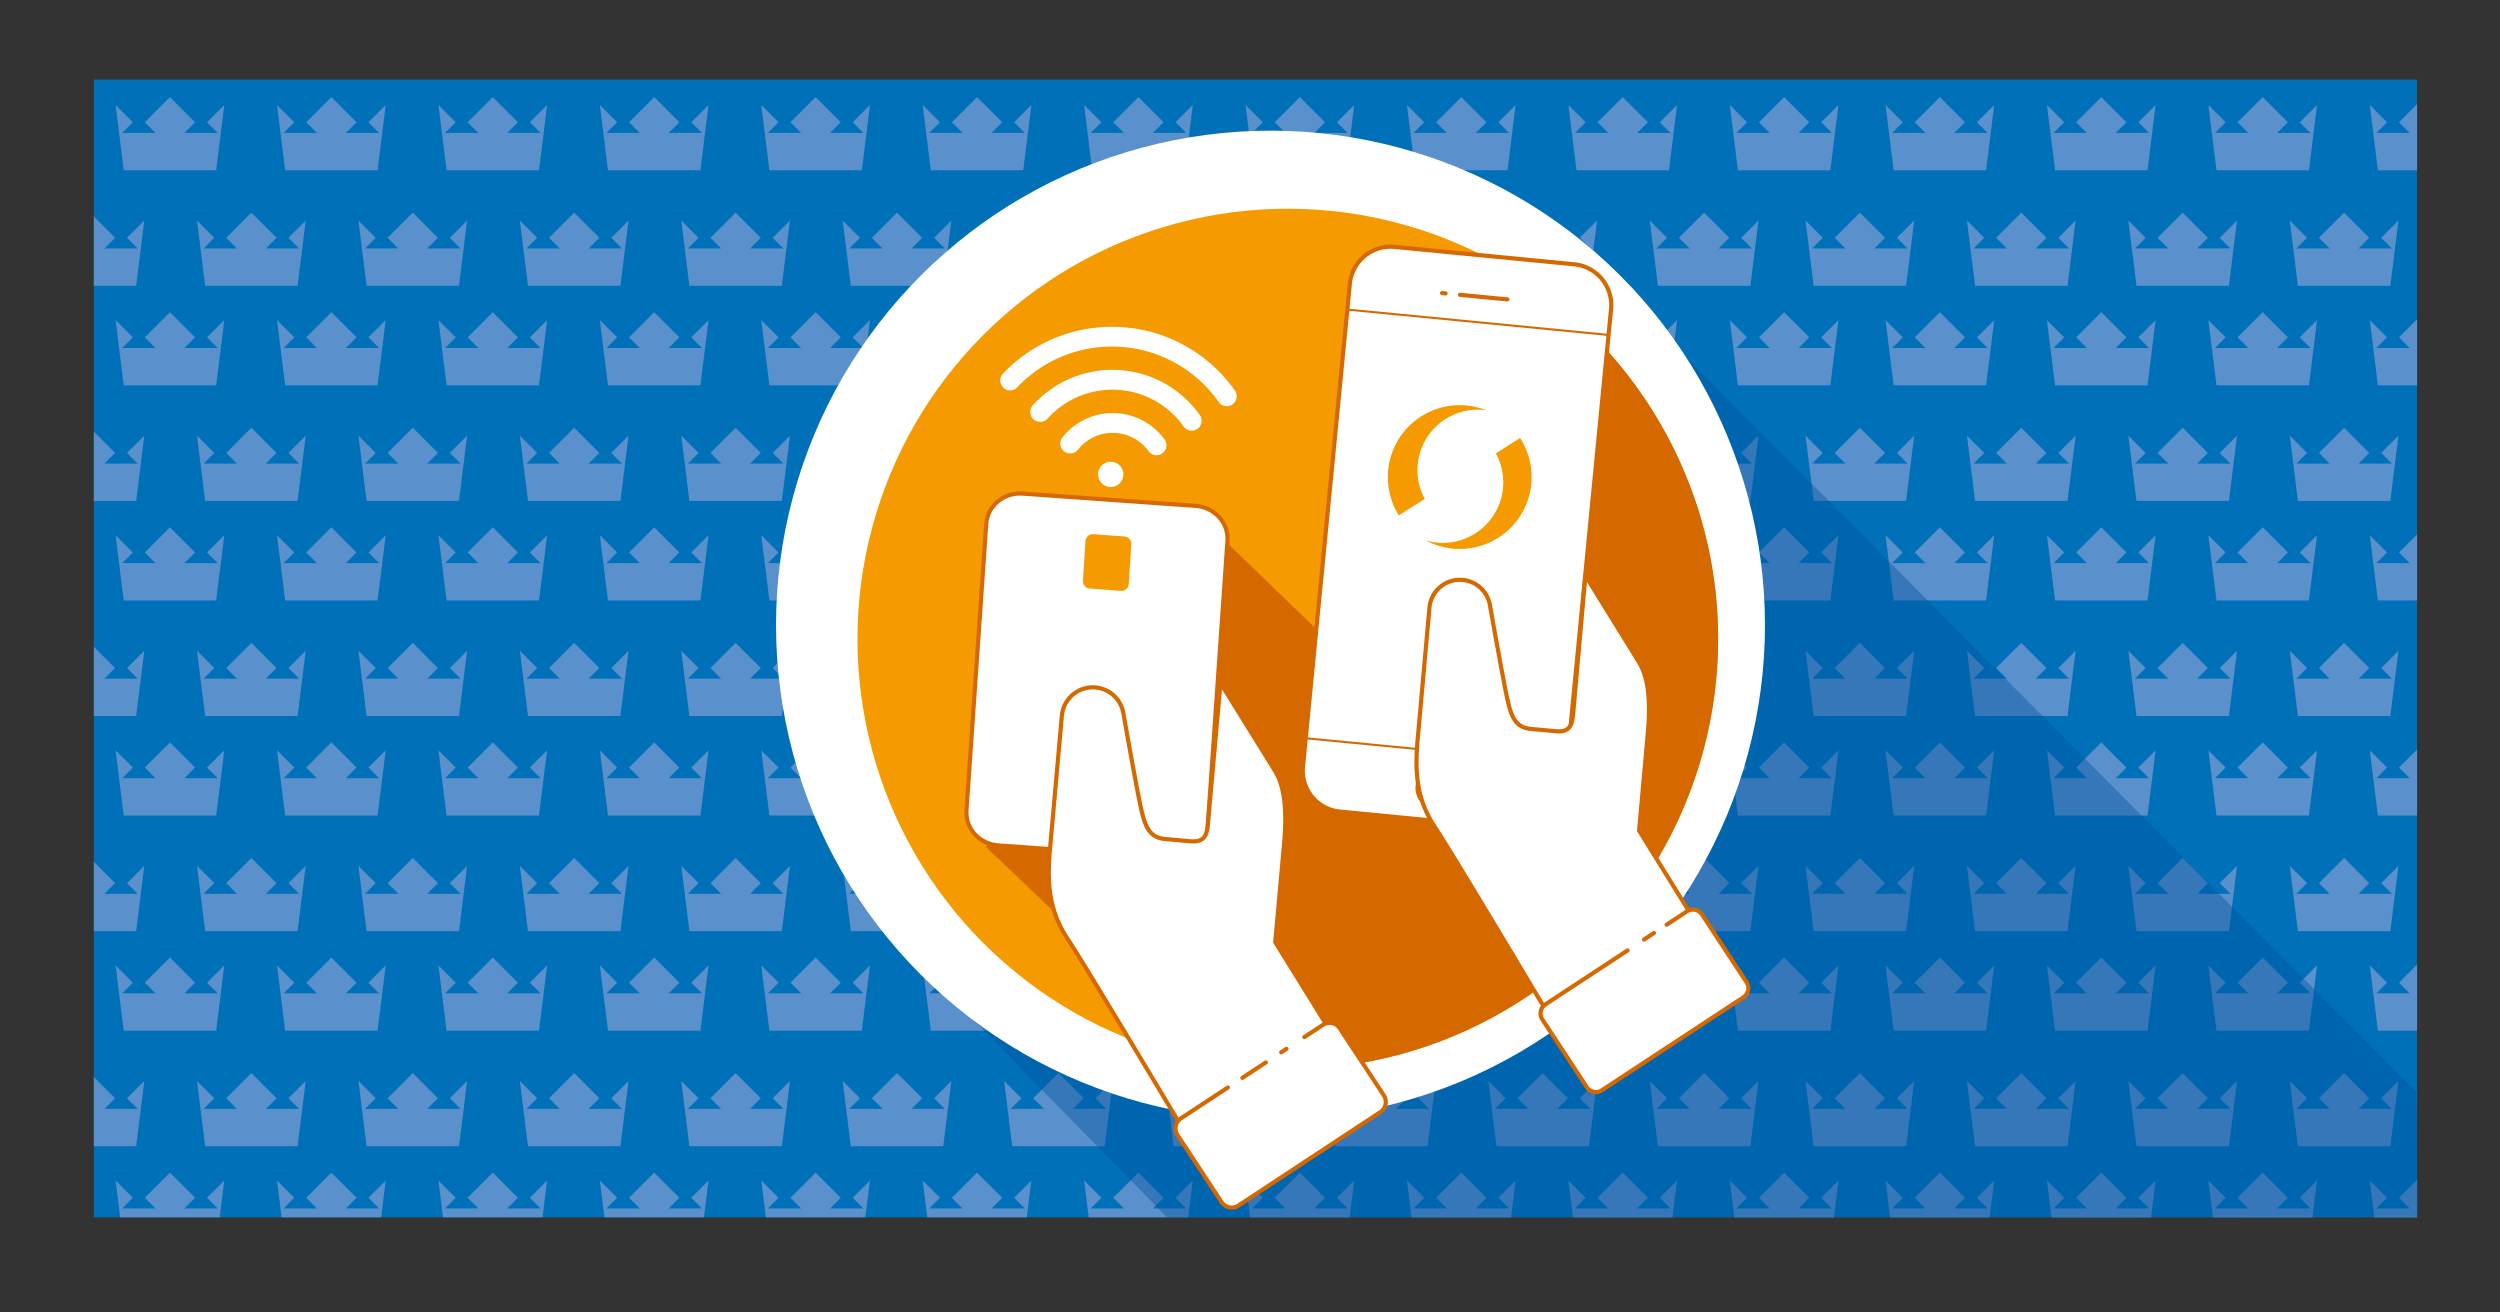 <svg xmlns="http://www.w3.org/2000/svg" xmlns:xlink="http://www.w3.org/1999/xlink" viewBox="0 0 1200 630"><rect x="0" y="0" width="1200" height="630" fill="#333333" stroke="none"/><defs><style>.a497b5a3-c3a8-4899-b625-296050d48a5b,.ef0fc80e-203f-4e3a-bedb-1918f831a45a{fill:none;}.f20de52c-2ade-4b22-a5f0-f1122b5942ce{isolation:isolate;}.f7aad498-b1df-47a2-8e1e-f0d016dceb05{clip-path:url(#bb56922d-a19c-4e5c-af2a-b887655f83a6);}.aac229d2-84ed-40c6-bb0b-c48b72cecd42{fill:#0053a1;opacity:0.4;}.aac229d2-84ed-40c6-bb0b-c48b72cecd42,.e8f27c28-253f-49f8-aedb-59dfc92587b0{mix-blend-mode:multiply;}.e32e3ed9-8603-45e5-9225-457500462af5{fill:#0071b9;}.e09502ab-3c4d-47d9-a7d1-3cfd94014539{fill:#5a90cc;}.a292544f-9d71-49a7-a398-1371ee7f6709,.e489b963-ec55-4dad-b6f5-ffd4a3d11d34,.fa771dac-2b50-489c-893f-c72a0951fcb9{fill:#fff;}.ae09ca14-60cc-4fd9-b131-ca592104ff47{fill:#f59a00;}.b4915947-d421-4935-856a-7c6ba17951b8,.e8f27c28-253f-49f8-aedb-59dfc92587b0{fill:#d66800;}.a292544f-9d71-49a7-a398-1371ee7f6709,.a497b5a3-c3a8-4899-b625-296050d48a5b,.fa771dac-2b50-489c-893f-c72a0951fcb9{stroke:#d66800;}.a292544f-9d71-49a7-a398-1371ee7f6709,.a497b5a3-c3a8-4899-b625-296050d48a5b,.af42c223-9563-4631-8be2-d89f29db7e0d,.fa771dac-2b50-489c-893f-c72a0951fcb9{stroke-linecap:round;stroke-linejoin:round;}.a497b5a3-c3a8-4899-b625-296050d48a5b,.af42c223-9563-4631-8be2-d89f29db7e0d,.fa771dac-2b50-489c-893f-c72a0951fcb9{stroke-width:2px;}.f9636608-2992-4011-a5d0-f9b0e11cf7ae{clip-path:url(#a586afe4-281c-4162-9240-56317516945c);}.b1ff0a4d-6341-4377-98b0-abffc2ee6862{clip-path:url(#efa763da-50c3-480d-94fd-eb5cb593df61);}.e8f27c28-253f-49f8-aedb-59dfc92587b0{opacity:0.5;}.aae03651-0ee2-4d2e-8e86-a7a1b77934d5{clip-path:url(#e6ef0fa3-08d1-41fd-8895-ac1b64ec6184);}.af42c223-9563-4631-8be2-d89f29db7e0d{fill:#ba7f59;stroke:#975228;}.ae05bdea-0121-4767-b423-539a8c3646a1{fill:#cea489;}</style><clipPath id="bb56922d-a19c-4e5c-af2a-b887655f83a6"><rect class="ef0fc80e-203f-4e3a-bedb-1918f831a45a" x="41.29" y="-685.41" width="1115.83" height="544.9"/></clipPath><clipPath id="a586afe4-281c-4162-9240-56317516945c"><rect class="ef0fc80e-203f-4e3a-bedb-1918f831a45a" x="-701.1" y="655.76" width="602.56" height="321.26"/></clipPath><clipPath id="efa763da-50c3-480d-94fd-eb5cb593df61"><path class="ef0fc80e-203f-4e3a-bedb-1918f831a45a" d="M-333,871.43a11.55,11.55,0,0,0-.06-2.19v-.1c0-.08,0-.16,0-.24s0-.16,0-.25a7.9,7.9,0,0,0-.16-.79.44.44,0,0,0,0-.1c-.07-.29-.15-.59-.25-.89a1.83,1.83,0,0,0-.08-.25c-.08-.24-.16-.48-.26-.73a2,2,0,0,0-.08-.22c-.13-.31-.26-.62-.41-.93l-.09-.19c-.13-.26-.26-.52-.4-.78l-.15-.27c-.17-.3-.35-.6-.54-.91a.21.21,0,0,1,0-.06c-.21-.33-.43-.66-.66-1l-.2-.28-.6-.8-.18-.23-.84-1-.2-.22-.76-.83-.27-.29c-.34-.35-.68-.7-1-1-2.34-2.27-9-8.7-18.4-17.76l-.24-4.17c0-.07,0-.15,0-.22s0-.3,0-.46v-.33c0-.16,0-.31,0-.47l0-.35c0-.16,0-.32-.07-.48l-.06-.36c0-.17-.07-.34-.11-.51l-.09-.36c-.05-.18-.11-.37-.17-.55a3.38,3.38,0,0,0-.11-.34c-.07-.22-.16-.44-.25-.67a2.6,2.6,0,0,0-.1-.25c-.12-.32-.27-.63-.42-.95l-.11-.21-.4-.77-.21-.37c-.12-.21-.24-.42-.38-.64s-.17-.28-.26-.42-.26-.41-.41-.62-.2-.3-.3-.44-.29-.42-.45-.63-.22-.31-.34-.46-.32-.43-.49-.64l-.38-.48-.55-.67-.4-.47c-.2-.24-.41-.47-.62-.71l-.41-.46c-.24-.27-.49-.54-.74-.8l-.38-.41-1.2-1.23C-381,805.57-490.08,693.66-498.22,684.3s-19.94-11.39-36.22-5.29c-17.38,6.52-96.85,28.49-96.85,28.49-.32.08-.64.18-1,.28l-.31.1-.71.23-.36.12-.72.26-.33.13c-.7.26-1.4.56-2.09.89l-.32.15-.73.36-.35.19c-.24.13-.48.26-.71.4l-.32.18c-.66.4-1.3.83-1.91,1.28l-.27.22c-.21.17-.42.33-.62.51l-.29.26-.57.54-.24.24a12.91,12.91,0,0,0-1.37,1.7l-.18.29c-.13.21-.26.43-.37.65a3.59,3.59,0,0,0-.17.34,7.17,7.17,0,0,0-.3.69c0,.1-.09.21-.12.31a9.08,9.08,0,0,0-.31,1h0l-2.57,8.27-2.32.7c-.49.18-1,.36-1.45.55l-.43.18-1,.41-.47.21c-.31.15-.61.29-.91.45l-.4.19c-.84.44-1.63.9-2.38,1.39a4,4,0,0,0-.34.23c-.26.17-.51.34-.75.52l-.36.27c-.24.18-.47.36-.69.55l-.3.25a17,17,0,0,0-1.71,1.68l-.24.27c-.17.2-.34.41-.5.62l-.24.32c-.15.21-.3.43-.44.65l-.18.29a12.45,12.45,0,0,0-1,1.93c0,.11-.07.21-.11.31s-.16.48-.23.71-.07.24-.1.36-.12.49-.16.73-.05.22-.06.33c-.06.35-.1.7-.13,1.06l-13.73,145.31c-.24,3.77,1.34,8,5.16,12.39,10.17,11.8,144.68,113,154.45,122,8.34,7.65,24.12,15.3,40.73,13.8v.14l.71-.21a43.75,43.75,0,0,0,7.79-1.52c19.54-5.7,119.26-45,129.44-50.25,5.91-3.08,10.44-7.66,10.65-13.43Z"/></clipPath><clipPath id="e6ef0fa3-08d1-41fd-8895-ac1b64ec6184"><rect class="ef0fc80e-203f-4e3a-bedb-1918f831a45a" x="-633.23" y="506.61" width="535.17" height="349.97"/></clipPath></defs><g class="f20de52c-2ade-4b22-a5f0-f1122b5942ce"><g id="a0847c6d-0f76-4ace-9467-cf267883dcca" data-name="Ram"><rect class="ef0fc80e-203f-4e3a-bedb-1918f831a45a" width="1200" height="630"/></g><g id="a0d13fba-1a67-4dc9-aca9-cc34a1557638" data-name="Illustrationer"><g class="f7aad498-b1df-47a2-8e1e-f0d016dceb05"><rect class="aac229d2-84ed-40c6-bb0b-c48b72cecd42" x="832.74" y="-484.76" width="437.89" height="451.13" transform="translate(491.31 667.74) rotate(-45)"/></g><rect class="e32e3ed9-8603-45e5-9225-457500462af5" x="45.04" y="38.2" width="1115.15" height="546.12"/><polygon class="e09502ab-3c4d-47d9-a7d1-3cfd94014539" points="597.87 153.66 601.75 184.97 646.13 184.97 650.01 153.66 641.74 161.93 646.86 167.05 630.89 167.05 636.01 161.93 627.47 153.4 623.94 149.86 620.4 153.4 611.87 161.93 616.99 167.05 601.02 167.05 606.14 161.93 597.87 153.66"/><polygon class="e09502ab-3c4d-47d9-a7d1-3cfd94014539" points="722.7 217.4 714.43 209.12 718.32 240.44 762.69 240.44 766.58 209.12 758.3 217.4 763.42 222.52 747.45 222.52 752.57 217.4 744.04 208.86 740.5 205.33 736.97 208.86 728.43 217.4 733.55 222.52 717.58 222.52 722.7 217.4"/><polygon class="e09502ab-3c4d-47d9-a7d1-3cfd94014539" points="675.35 153.66 679.23 184.97 723.61 184.97 727.49 153.66 719.22 161.93 724.34 167.05 708.37 167.05 713.49 161.93 704.96 153.4 701.42 149.86 697.89 153.4 689.35 161.93 694.47 167.05 678.5 167.05 683.62 161.93 675.35 153.66"/><polygon class="e09502ab-3c4d-47d9-a7d1-3cfd94014539" points="645.22 217.4 636.95 209.12 640.84 240.44 685.21 240.44 689.1 209.12 680.82 217.4 685.94 222.52 669.97 222.52 675.09 217.4 666.56 208.86 663.02 205.33 659.49 208.86 650.95 217.4 656.07 222.52 640.1 222.52 645.22 217.4"/><polygon class="e09502ab-3c4d-47d9-a7d1-3cfd94014539" points="800.18 217.4 791.91 209.12 795.8 240.44 840.17 240.44 844.06 209.12 835.78 217.4 840.9 222.52 824.93 222.52 830.05 217.4 821.52 208.86 817.98 205.33 814.45 208.86 805.92 217.4 811.03 222.52 795.07 222.52 800.18 217.4"/><polygon class="e09502ab-3c4d-47d9-a7d1-3cfd94014539" points="752.83 153.66 756.72 184.97 801.09 184.97 804.98 153.66 796.7 161.93 801.82 167.05 785.85 167.05 790.97 161.93 782.44 153.4 778.9 149.86 775.37 153.4 766.83 161.93 771.95 167.05 755.98 167.05 761.1 161.93 752.83 153.66"/><polygon class="e09502ab-3c4d-47d9-a7d1-3cfd94014539" points="830.31 153.66 834.2 184.97 878.57 184.97 882.46 153.66 874.18 161.93 879.3 167.05 863.33 167.05 868.45 161.93 859.92 153.4 856.38 149.86 852.85 153.4 844.32 161.93 849.43 167.05 833.46 167.05 838.58 161.93 830.31 153.66"/><polygon class="e09502ab-3c4d-47d9-a7d1-3cfd94014539" points="952.42 217.4 944.14 209.12 948.03 240.44 992.4 240.44 996.29 209.12 988.01 217.4 993.13 222.52 977.16 222.52 982.28 217.4 973.75 208.86 970.22 205.33 966.68 208.86 958.15 217.4 963.27 222.52 947.3 222.52 952.42 217.4"/><polygon class="e09502ab-3c4d-47d9-a7d1-3cfd94014539" points="905.06 153.66 908.95 184.97 953.32 184.97 957.21 153.66 948.93 161.93 954.05 167.05 938.08 167.05 943.2 161.93 934.67 153.4 931.13 149.86 927.6 153.4 919.07 161.93 924.18 167.05 908.22 167.05 913.33 161.93 905.06 153.66"/><polygon class="e09502ab-3c4d-47d9-a7d1-3cfd94014539" points="896.27 208.86 892.73 205.33 889.2 208.86 880.67 217.4 885.79 222.52 869.82 222.52 874.93 217.4 866.66 209.12 870.55 240.44 914.92 240.44 918.81 209.12 910.53 217.4 915.65 222.52 899.68 222.52 904.8 217.4 896.27 208.86"/><polygon class="e09502ab-3c4d-47d9-a7d1-3cfd94014539" points="567.74 217.4 559.47 209.12 563.35 240.44 607.73 240.44 611.61 209.12 603.34 217.4 608.46 222.52 592.49 222.52 597.61 217.4 589.08 208.86 585.54 205.33 582.01 208.86 573.47 217.4 578.59 222.52 562.62 222.52 567.74 217.4"/><polygon class="e09502ab-3c4d-47d9-a7d1-3cfd94014539" points="287.94 153.66 291.83 184.97 336.2 184.97 340.09 153.66 331.81 161.93 336.93 167.05 320.96 167.05 326.08 161.93 317.55 153.4 314.02 149.86 310.48 153.4 301.95 161.93 307.07 167.05 291.1 167.05 296.22 161.93 287.94 153.66"/><polygon class="e09502ab-3c4d-47d9-a7d1-3cfd94014539" points="335.3 217.4 327.02 209.12 330.91 240.44 375.28 240.44 379.17 209.12 370.9 217.4 376.02 222.52 360.05 222.52 365.17 217.4 356.63 208.86 353.1 205.33 349.56 208.86 341.03 217.4 346.15 222.52 330.18 222.52 335.3 217.4"/><polygon class="e09502ab-3c4d-47d9-a7d1-3cfd94014539" points="365.42 153.66 369.31 184.97 413.68 184.97 417.57 153.66 409.3 161.93 414.42 167.05 398.44 167.05 403.56 161.93 395.03 153.4 391.5 149.86 387.96 153.4 379.43 161.93 384.55 167.05 368.58 167.05 373.7 161.93 365.42 153.66"/><polygon class="e09502ab-3c4d-47d9-a7d1-3cfd94014539" points="982.54 153.66 986.43 184.97 1030.8 184.97 1034.69 153.66 1026.41 161.93 1031.53 167.05 1015.56 167.05 1020.68 161.93 1012.15 153.4 1008.61 149.86 1005.08 153.4 996.55 161.93 1001.67 167.05 985.7 167.05 990.82 161.93 982.54 153.66"/><polygon class="e09502ab-3c4d-47d9-a7d1-3cfd94014539" points="257.82 217.4 249.54 209.12 253.43 240.44 297.8 240.44 301.69 209.12 293.42 217.4 298.54 222.52 282.56 222.52 287.68 217.4 279.15 208.86 275.62 205.33 272.08 208.86 263.55 217.4 268.67 222.52 252.7 222.52 257.82 217.4"/><polygon class="e09502ab-3c4d-47d9-a7d1-3cfd94014539" points="490.26 217.4 481.99 209.12 485.87 240.44 530.25 240.44 534.13 209.12 525.86 217.4 530.98 222.52 515.01 222.52 520.13 217.4 511.59 208.86 508.06 205.33 504.52 208.86 495.99 217.4 501.11 222.52 485.14 222.52 490.26 217.4"/><polygon class="e09502ab-3c4d-47d9-a7d1-3cfd94014539" points="412.78 217.4 404.5 209.12 408.39 240.44 452.76 240.44 456.65 209.12 448.38 217.4 453.5 222.52 437.53 222.52 442.65 217.4 434.11 208.86 430.58 205.33 427.04 208.86 418.51 217.4 423.63 222.52 407.66 222.52 412.78 217.4"/><polygon class="e09502ab-3c4d-47d9-a7d1-3cfd94014539" points="520.38 153.66 524.27 184.97 568.64 184.97 572.53 153.66 564.26 161.93 569.38 167.05 553.41 167.05 558.53 161.93 549.99 153.4 546.46 149.86 542.92 153.4 534.39 161.93 539.51 167.05 523.54 167.05 528.66 161.93 520.38 153.66"/><polygon class="e09502ab-3c4d-47d9-a7d1-3cfd94014539" points="442.9 153.66 446.79 184.97 491.16 184.97 495.05 153.66 486.78 161.93 491.9 167.05 475.93 167.05 481.05 161.93 472.51 153.4 468.98 149.86 465.44 153.4 456.91 161.93 462.03 167.05 446.06 167.05 451.18 161.93 442.9 153.66"/><polygon class="e09502ab-3c4d-47d9-a7d1-3cfd94014539" points="1029.9 217.4 1021.62 209.12 1025.51 240.44 1069.88 240.44 1073.77 209.12 1065.49 217.4 1070.61 222.52 1054.64 222.52 1059.76 217.4 1051.23 208.86 1047.7 205.33 1044.16 208.86 1035.63 217.4 1040.75 222.52 1024.78 222.52 1029.9 217.4"/><polygon class="e09502ab-3c4d-47d9-a7d1-3cfd94014539" points="412.78 320.65 404.5 312.37 408.39 343.69 452.76 343.69 456.65 312.37 448.38 320.65 453.5 325.77 437.53 325.77 442.65 320.65 434.11 312.11 430.58 308.58 427.04 312.11 418.51 320.65 423.63 325.77 407.66 325.77 412.78 320.65"/><polygon class="e09502ab-3c4d-47d9-a7d1-3cfd94014539" points="675.35 256.91 679.23 288.22 723.61 288.22 727.49 256.91 719.22 265.18 724.34 270.3 708.37 270.3 713.49 265.18 704.96 256.65 701.42 253.11 697.89 256.65 689.35 265.18 694.47 270.3 678.5 270.3 683.62 265.18 675.35 256.91"/><polygon class="e09502ab-3c4d-47d9-a7d1-3cfd94014539" points="442.9 256.91 446.79 288.22 491.16 288.22 495.05 256.91 486.78 265.18 491.9 270.3 475.93 270.3 481.05 265.18 472.51 256.65 468.98 253.11 465.44 256.65 456.91 265.18 462.03 270.3 446.06 270.3 451.18 265.18 442.9 256.91"/><polygon class="e09502ab-3c4d-47d9-a7d1-3cfd94014539" points="365.42 256.91 369.31 288.22 413.68 288.22 417.57 256.91 409.3 265.18 414.42 270.3 398.44 270.3 403.56 265.18 395.03 256.65 391.5 253.11 387.96 256.65 379.43 265.18 384.55 270.3 368.58 270.3 373.7 265.18 365.42 256.91"/><polygon class="e09502ab-3c4d-47d9-a7d1-3cfd94014539" points="335.3 320.65 327.02 312.37 330.91 343.69 375.28 343.69 379.17 312.37 370.9 320.65 376.02 325.77 360.05 325.77 365.17 320.65 356.63 312.11 353.1 308.58 349.56 312.11 341.03 320.65 346.15 325.77 330.18 325.77 335.3 320.65"/><polygon class="e09502ab-3c4d-47d9-a7d1-3cfd94014539" points="645.22 320.65 636.95 312.37 640.84 343.69 685.21 343.69 689.1 312.37 680.82 320.65 685.94 325.77 669.97 325.77 675.09 320.65 666.56 312.11 663.02 308.58 659.49 312.11 650.95 320.65 656.07 325.77 640.1 325.77 645.22 320.65"/><polygon class="e09502ab-3c4d-47d9-a7d1-3cfd94014539" points="597.87 256.91 601.75 288.22 646.13 288.22 650.01 256.91 641.74 265.18 646.86 270.3 630.89 270.3 636.01 265.18 627.47 256.65 623.94 253.11 620.4 256.65 611.87 265.18 616.99 270.3 601.02 270.3 606.14 265.18 597.87 256.91"/><polygon class="e09502ab-3c4d-47d9-a7d1-3cfd94014539" points="287.94 256.91 291.83 288.22 336.2 288.22 340.09 256.91 331.81 265.18 336.93 270.3 320.96 270.3 326.08 265.18 317.55 256.65 314.02 253.11 310.48 256.65 301.95 265.18 307.07 270.3 291.1 270.3 296.22 265.18 287.94 256.91"/><polygon class="e09502ab-3c4d-47d9-a7d1-3cfd94014539" points="210.46 153.66 214.35 184.97 258.72 184.97 262.61 153.66 254.33 161.93 259.45 167.05 243.48 167.05 248.6 161.93 240.07 153.4 236.53 149.86 233 153.4 224.47 161.93 229.59 167.05 213.62 167.05 218.74 161.93 210.46 153.66"/><polygon class="e09502ab-3c4d-47d9-a7d1-3cfd94014539" points="567.74 320.65 559.47 312.37 563.35 343.69 607.73 343.69 611.61 312.37 603.34 320.65 608.46 325.77 592.49 325.77 597.61 320.65 589.08 312.11 585.54 308.58 582.01 312.11 573.47 320.65 578.59 325.77 562.62 325.77 567.74 320.65"/><polygon class="e09502ab-3c4d-47d9-a7d1-3cfd94014539" points="520.38 256.91 524.27 288.22 568.64 288.22 572.53 256.91 564.26 265.18 569.38 270.3 553.41 270.3 558.53 265.18 549.99 256.65 546.46 253.11 542.92 256.65 534.39 265.18 539.51 270.3 523.54 270.3 528.66 265.18 520.38 256.91"/><polygon class="e09502ab-3c4d-47d9-a7d1-3cfd94014539" points="94.58 415.62 98.47 446.94 142.84 446.94 146.73 415.62 138.45 423.9 143.57 429.02 127.6 429.02 132.72 423.9 124.19 415.37 120.66 411.83 117.12 415.37 108.59 423.9 113.71 429.02 97.74 429.02 102.86 423.9 94.58 415.62"/><polygon class="e09502ab-3c4d-47d9-a7d1-3cfd94014539" points="1089.63 256.65 1086.1 253.11 1082.56 256.65 1074.03 265.18 1079.15 270.3 1063.18 270.3 1068.3 265.18 1060.02 256.91 1063.91 288.22 1108.28 288.22 1112.17 256.91 1103.89 265.18 1109.01 270.3 1093.04 270.3 1098.16 265.18 1089.63 256.65"/><polygon class="e09502ab-3c4d-47d9-a7d1-3cfd94014539" points="1089.63 359.9 1086.1 356.37 1082.56 359.9 1074.03 368.43 1079.15 373.55 1063.18 373.55 1068.3 368.43 1060.02 360.16 1063.91 391.47 1108.28 391.47 1112.17 360.16 1103.89 368.43 1109.01 373.55 1093.04 373.55 1098.16 368.43 1089.63 359.9"/><polygon class="e09502ab-3c4d-47d9-a7d1-3cfd94014539" points="1060.02 153.66 1063.91 184.97 1108.28 184.97 1112.17 153.66 1103.89 161.93 1109.01 167.05 1093.04 167.05 1098.16 161.93 1089.63 153.4 1086.1 149.86 1082.56 153.4 1074.03 161.93 1079.15 167.05 1063.18 167.05 1068.3 161.93 1060.02 153.66"/><polygon class="e09502ab-3c4d-47d9-a7d1-3cfd94014539" points="210.46 256.91 214.35 288.22 258.72 288.22 262.61 256.91 254.33 265.18 259.45 270.3 243.48 270.3 248.6 265.18 240.07 256.65 236.53 253.11 233 256.65 224.47 265.18 229.59 270.3 213.62 270.3 218.74 265.18 210.46 256.91"/><polygon class="e09502ab-3c4d-47d9-a7d1-3cfd94014539" points="257.82 320.65 249.54 312.37 253.43 343.69 297.8 343.69 301.69 312.37 293.42 320.65 298.54 325.77 282.56 325.77 287.68 320.65 279.15 312.11 275.62 308.58 272.08 312.11 263.55 320.65 268.67 325.77 252.7 325.77 257.82 320.65"/><polygon class="e09502ab-3c4d-47d9-a7d1-3cfd94014539" points="180.34 320.65 172.06 312.37 175.95 343.69 220.32 343.69 224.21 312.37 215.93 320.65 221.05 325.77 205.08 325.77 210.2 320.65 201.67 312.11 198.14 308.58 194.6 312.11 186.07 320.65 191.19 325.77 175.22 325.77 180.34 320.65"/><polygon class="e09502ab-3c4d-47d9-a7d1-3cfd94014539" points="94.58 312.37 98.47 343.69 142.84 343.69 146.73 312.37 138.45 320.65 143.57 325.77 127.6 325.77 132.72 320.65 124.19 312.11 120.66 308.58 117.12 312.11 108.59 320.65 113.71 325.77 97.74 325.77 102.86 320.65 94.58 312.37"/><polygon class="e09502ab-3c4d-47d9-a7d1-3cfd94014539" points="132.98 256.91 136.87 288.22 181.24 288.22 185.13 256.91 176.85 265.18 181.97 270.3 166 270.3 171.12 265.18 162.59 256.65 159.05 253.11 155.52 256.65 146.99 265.18 152.11 270.3 136.14 270.3 141.26 265.18 132.98 256.91"/><polygon class="e09502ab-3c4d-47d9-a7d1-3cfd94014539" points="490.26 320.65 481.99 312.37 485.87 343.69 530.25 343.69 534.13 312.37 525.86 320.65 530.98 325.77 515.01 325.77 520.13 320.65 511.59 312.11 508.06 308.58 504.52 312.11 495.99 320.65 501.11 325.77 485.14 325.77 490.26 320.65"/><polygon class="e09502ab-3c4d-47d9-a7d1-3cfd94014539" points="442.9 50.4 446.79 81.72 491.16 81.72 495.05 50.4 486.78 58.68 491.9 63.8 475.93 63.8 481.05 58.68 472.51 50.15 468.98 46.61 465.44 50.15 456.91 58.68 462.03 63.8 446.06 63.8 451.18 58.68 442.9 50.4"/><polygon class="e09502ab-3c4d-47d9-a7d1-3cfd94014539" points="490.26 114.14 481.99 105.87 485.87 137.18 530.25 137.18 534.13 105.87 525.86 114.14 530.98 119.27 515.01 119.27 520.13 114.14 511.59 105.61 508.06 102.08 504.52 105.61 495.99 114.14 501.11 119.27 485.14 119.27 490.26 114.14"/><polygon class="e09502ab-3c4d-47d9-a7d1-3cfd94014539" points="335.3 114.14 327.02 105.87 330.91 137.18 375.28 137.18 379.17 105.87 370.9 114.14 376.02 119.27 360.05 119.27 365.17 114.14 356.63 105.61 353.1 102.08 349.56 105.61 341.03 114.14 346.15 119.27 330.18 119.27 335.3 114.14"/><polygon class="e09502ab-3c4d-47d9-a7d1-3cfd94014539" points="412.78 114.14 404.5 105.87 408.39 137.18 452.76 137.18 456.65 105.87 448.38 114.14 453.5 119.27 437.53 119.27 442.65 114.14 434.11 105.61 430.58 102.08 427.04 105.61 418.51 114.14 423.63 119.27 407.66 119.27 412.78 114.14"/><polygon class="e09502ab-3c4d-47d9-a7d1-3cfd94014539" points="365.42 50.4 369.31 81.72 413.68 81.72 417.57 50.4 409.3 58.68 414.42 63.8 398.44 63.8 403.56 58.68 395.03 50.15 391.5 46.61 387.96 50.15 379.43 58.68 384.55 63.8 368.58 63.8 373.7 58.68 365.42 50.4"/><polygon class="e09502ab-3c4d-47d9-a7d1-3cfd94014539" points="520.38 50.4 524.27 81.72 568.64 81.72 572.53 50.4 564.26 58.68 569.38 63.8 553.41 63.8 558.53 58.68 549.99 50.15 546.46 46.61 542.92 50.15 534.39 58.68 539.51 63.8 523.54 63.8 528.66 58.68 520.38 50.4"/><polygon class="e09502ab-3c4d-47d9-a7d1-3cfd94014539" points="722.7 114.14 714.43 105.87 718.32 137.18 762.69 137.18 766.58 105.87 758.3 114.14 763.42 119.27 747.45 119.27 752.57 114.14 744.04 105.61 740.5 102.08 736.97 105.61 728.43 114.14 733.55 119.27 717.58 119.27 722.7 114.14"/><polygon class="e09502ab-3c4d-47d9-a7d1-3cfd94014539" points="567.74 114.14 559.47 105.87 563.35 137.18 607.73 137.18 611.61 105.87 603.34 114.14 608.46 119.27 592.49 119.27 597.61 114.14 589.08 105.61 585.54 102.08 582.01 105.61 573.47 114.14 578.59 119.27 562.62 119.27 567.74 114.14"/><polygon class="e09502ab-3c4d-47d9-a7d1-3cfd94014539" points="645.22 114.14 636.95 105.87 640.84 137.18 685.21 137.18 689.1 105.87 680.82 114.14 685.94 119.27 669.97 119.27 675.09 114.14 666.56 105.61 663.02 102.08 659.49 105.61 650.95 114.14 656.07 119.27 640.1 119.27 645.22 114.14"/><polygon class="e09502ab-3c4d-47d9-a7d1-3cfd94014539" points="597.87 50.4 601.75 81.72 646.13 81.72 650.01 50.4 641.74 58.68 646.86 63.8 630.89 63.8 636.01 58.68 627.47 50.15 623.94 46.61 620.4 50.15 611.87 58.68 616.99 63.8 601.02 63.8 606.14 58.68 597.87 50.4"/><polygon class="e09502ab-3c4d-47d9-a7d1-3cfd94014539" points="675.35 50.4 679.23 81.72 723.61 81.72 727.49 50.4 719.22 58.68 724.34 63.8 708.37 63.8 713.49 58.68 704.96 50.15 701.42 46.61 697.89 50.15 689.35 58.68 694.47 63.8 678.5 63.8 683.62 58.68 675.35 50.4"/><polygon class="e09502ab-3c4d-47d9-a7d1-3cfd94014539" points="180.34 217.4 172.06 209.12 175.95 240.44 220.32 240.44 224.21 209.12 215.93 217.4 221.05 222.52 205.08 222.52 210.2 217.4 201.67 208.86 198.14 205.33 194.6 208.86 186.07 217.4 191.19 222.52 175.22 222.52 180.34 217.4"/><polygon class="e09502ab-3c4d-47d9-a7d1-3cfd94014539" points="55.5 50.4 59.39 81.72 103.76 81.72 107.65 50.4 99.37 58.68 104.49 63.8 88.52 63.8 93.64 58.68 85.11 50.15 81.57 46.61 78.04 50.15 69.5 58.68 74.63 63.8 58.66 63.8 63.77 58.68 55.5 50.4"/><polygon class="e09502ab-3c4d-47d9-a7d1-3cfd94014539" points="102.86 114.14 94.58 105.87 98.47 137.18 142.84 137.18 146.73 105.87 138.45 114.14 143.57 119.27 127.6 119.27 132.72 114.14 124.19 105.61 120.66 102.08 117.12 105.61 108.59 114.14 113.71 119.27 97.74 119.27 102.86 114.14"/><polygon class="e09502ab-3c4d-47d9-a7d1-3cfd94014539" points="69.25 209.12 60.97 217.4 66.09 222.52 50.12 222.52 55.24 217.4 46.71 208.86 45.04 207.2 45.04 240.44 65.36 240.44 69.25 209.12"/><polygon class="e09502ab-3c4d-47d9-a7d1-3cfd94014539" points="180.34 114.14 172.06 105.87 175.95 137.18 220.32 137.18 224.21 105.87 215.93 114.14 221.05 119.27 205.08 119.27 210.2 114.14 201.67 105.61 198.14 102.08 194.6 105.61 186.07 114.14 191.19 119.27 175.22 119.27 180.34 114.14"/><polygon class="e09502ab-3c4d-47d9-a7d1-3cfd94014539" points="257.82 114.14 249.54 105.87 253.43 137.18 297.8 137.18 301.69 105.87 293.42 114.14 298.54 119.27 282.56 119.27 287.68 114.14 279.15 105.61 275.62 102.08 272.08 105.61 263.55 114.14 268.67 119.27 252.7 119.27 257.82 114.14"/><polygon class="e09502ab-3c4d-47d9-a7d1-3cfd94014539" points="210.46 50.4 214.35 81.72 258.72 81.72 262.61 50.4 254.33 58.68 259.45 63.8 243.48 63.8 248.6 58.68 240.07 50.15 236.53 46.61 233 50.15 224.47 58.68 229.59 63.8 213.62 63.8 218.74 58.68 210.46 50.4"/><polygon class="e09502ab-3c4d-47d9-a7d1-3cfd94014539" points="132.98 50.4 136.87 81.72 181.24 81.72 185.13 50.4 176.85 58.68 181.97 63.8 166 63.8 171.12 58.68 162.59 50.15 159.05 46.61 155.52 50.15 146.99 58.68 152.11 63.8 136.14 63.8 141.26 58.68 132.98 50.4"/><polygon class="e09502ab-3c4d-47d9-a7d1-3cfd94014539" points="287.94 50.4 291.83 81.72 336.2 81.72 340.09 50.4 331.81 58.68 336.93 63.8 320.96 63.8 326.08 58.68 317.55 50.15 314.02 46.61 310.48 50.15 301.95 58.68 307.07 63.8 291.1 63.8 296.22 58.68 287.94 50.4"/><polygon class="e09502ab-3c4d-47d9-a7d1-3cfd94014539" points="55.5 153.66 59.39 184.97 103.76 184.97 107.65 153.66 99.37 161.93 104.49 167.05 88.52 167.05 93.64 161.93 85.11 153.4 81.57 149.86 78.04 153.4 69.5 161.93 74.63 167.05 58.66 167.05 63.77 161.93 55.5 153.66"/><polygon class="e09502ab-3c4d-47d9-a7d1-3cfd94014539" points="1128.71 415.37 1125.18 411.83 1121.64 415.37 1113.11 423.9 1118.23 429.02 1102.26 429.02 1107.38 423.9 1099.1 415.62 1102.99 446.94 1147.36 446.94 1151.25 415.62 1142.97 423.9 1148.1 429.02 1132.12 429.02 1137.24 423.9 1128.71 415.37"/><polygon class="e09502ab-3c4d-47d9-a7d1-3cfd94014539" points="1128.71 518.62 1125.18 515.08 1121.64 518.62 1113.11 527.15 1118.23 532.27 1102.26 532.27 1107.38 527.15 1099.1 518.87 1102.99 550.19 1147.36 550.19 1151.25 518.87 1142.97 527.15 1148.1 532.27 1132.12 532.27 1137.24 527.15 1128.71 518.62"/><polygon class="e09502ab-3c4d-47d9-a7d1-3cfd94014539" points="55.5 463.41 59.39 494.72 103.76 494.72 107.65 463.41 99.37 471.68 104.49 476.8 88.52 476.8 93.64 471.68 85.11 463.15 81.57 459.62 78.04 463.15 69.5 471.68 74.63 476.8 58.66 476.8 63.77 471.68 55.5 463.41"/><polygon class="e09502ab-3c4d-47d9-a7d1-3cfd94014539" points="1128.71 208.86 1125.18 205.33 1121.64 208.86 1113.11 217.4 1118.23 222.52 1102.26 222.52 1107.38 217.4 1099.1 209.12 1102.99 240.44 1147.36 240.44 1151.25 209.12 1142.97 217.4 1148.1 222.52 1132.12 222.52 1137.24 217.4 1128.71 208.86"/><polygon class="e09502ab-3c4d-47d9-a7d1-3cfd94014539" points="1128.71 312.11 1125.18 308.58 1121.64 312.11 1113.11 320.65 1118.23 325.77 1102.26 325.77 1107.38 320.65 1099.1 312.37 1102.99 343.69 1147.36 343.69 1151.25 312.37 1142.97 320.65 1148.1 325.77 1132.12 325.77 1137.24 320.65 1128.71 312.11"/><polygon class="e09502ab-3c4d-47d9-a7d1-3cfd94014539" points="94.58 209.12 98.47 240.44 142.84 240.44 146.73 209.12 138.45 217.4 143.57 222.52 127.6 222.52 132.72 217.4 124.19 208.86 120.66 205.33 117.12 208.86 108.59 217.4 113.71 222.52 97.74 222.52 102.86 217.4 94.58 209.12"/><polygon class="e09502ab-3c4d-47d9-a7d1-3cfd94014539" points="132.98 153.66 136.87 184.97 181.24 184.97 185.13 153.66 176.85 161.93 181.97 167.05 166 167.05 171.12 161.93 162.59 153.4 159.05 149.86 155.52 153.4 146.99 161.93 152.11 167.05 136.14 167.05 141.26 161.93 132.98 153.66"/><polygon class="e09502ab-3c4d-47d9-a7d1-3cfd94014539" points="55.5 256.91 59.39 288.22 103.76 288.22 107.65 256.91 99.37 265.18 104.49 270.3 88.52 270.3 93.64 265.18 85.11 256.65 81.57 253.11 78.04 256.65 69.5 265.18 74.63 270.3 58.66 270.3 63.77 265.18 55.5 256.91"/><polygon class="e09502ab-3c4d-47d9-a7d1-3cfd94014539" points="55.5 360.16 59.39 391.47 103.76 391.47 107.65 360.16 99.37 368.43 104.49 373.55 88.52 373.55 93.64 368.43 85.11 359.9 81.57 356.37 78.04 359.9 69.5 368.43 74.63 373.55 58.66 373.55 63.77 368.43 55.5 360.16"/><polygon class="e09502ab-3c4d-47d9-a7d1-3cfd94014539" points="952.42 114.14 944.14 105.87 948.03 137.18 992.4 137.18 996.29 105.87 988.01 114.14 993.13 119.27 977.16 119.27 982.28 114.14 973.75 105.61 970.22 102.08 966.68 105.61 958.15 114.14 963.27 119.27 947.3 119.27 952.42 114.14"/><polygon class="e09502ab-3c4d-47d9-a7d1-3cfd94014539" points="830.31 50.4 834.2 81.72 878.57 81.72 882.46 50.4 874.18 58.68 879.3 63.8 863.33 63.8 868.45 58.68 859.92 50.15 856.38 46.61 852.85 50.15 844.32 58.68 849.43 63.8 833.46 63.8 838.58 58.68 830.31 50.4"/><polygon class="e09502ab-3c4d-47d9-a7d1-3cfd94014539" points="896.27 105.61 892.73 102.08 889.2 105.61 880.67 114.14 885.79 119.27 869.82 119.27 874.93 114.14 866.66 105.87 870.55 137.18 914.92 137.18 918.81 105.87 910.53 114.14 915.65 119.27 899.68 119.27 904.8 114.14 896.27 105.61"/><polygon class="e09502ab-3c4d-47d9-a7d1-3cfd94014539" points="800.18 114.14 791.91 105.87 795.8 137.18 840.17 137.18 844.06 105.87 835.78 114.14 840.9 119.27 824.93 119.27 830.05 114.14 821.52 105.61 817.98 102.08 814.45 105.61 805.92 114.14 811.03 119.27 795.07 119.27 800.18 114.14"/><polygon class="e09502ab-3c4d-47d9-a7d1-3cfd94014539" points="905.06 50.4 908.95 81.72 953.32 81.72 957.21 50.4 948.93 58.68 954.05 63.8 938.08 63.8 943.2 58.68 934.67 50.15 931.13 46.61 927.6 50.15 919.07 58.68 924.18 63.8 908.22 63.8 913.33 58.68 905.06 50.4"/><polygon class="e09502ab-3c4d-47d9-a7d1-3cfd94014539" points="982.54 50.4 986.43 81.72 1030.8 81.72 1034.69 50.4 1026.41 58.68 1031.53 63.8 1015.56 63.8 1020.68 58.68 1012.15 50.15 1008.61 46.61 1005.08 50.15 996.55 58.68 1001.67 63.8 985.7 63.8 990.82 58.68 982.54 50.4"/><polygon class="e09502ab-3c4d-47d9-a7d1-3cfd94014539" points="1060.02 50.4 1063.91 81.72 1108.28 81.72 1112.17 50.4 1103.89 58.68 1109.01 63.8 1093.04 63.8 1098.16 58.68 1089.63 50.15 1086.1 46.61 1082.56 50.15 1074.03 58.68 1079.15 63.8 1063.18 63.8 1068.3 58.68 1060.02 50.4"/><polygon class="e09502ab-3c4d-47d9-a7d1-3cfd94014539" points="752.83 50.4 756.72 81.72 801.09 81.72 804.98 50.4 796.7 58.68 801.82 63.8 785.85 63.8 790.97 58.68 782.44 50.15 778.9 46.61 775.37 50.15 766.83 58.68 771.95 63.8 755.98 63.8 761.1 58.68 752.83 50.4"/><polygon class="e09502ab-3c4d-47d9-a7d1-3cfd94014539" points="1029.9 114.14 1021.62 105.87 1025.51 137.18 1069.88 137.18 1073.77 105.87 1065.49 114.14 1070.61 119.27 1054.64 119.27 1059.76 114.14 1051.23 105.61 1047.7 102.08 1044.16 105.61 1035.63 114.14 1040.75 119.27 1024.78 119.27 1029.9 114.14"/><polygon class="e09502ab-3c4d-47d9-a7d1-3cfd94014539" points="1107.38 114.14 1099.1 105.87 1102.99 137.18 1147.36 137.18 1151.25 105.87 1142.97 114.14 1148.1 119.27 1132.12 119.27 1137.24 114.14 1128.71 105.61 1125.18 102.08 1121.64 105.61 1113.11 114.14 1118.23 119.27 1102.26 119.27 1107.38 114.14"/><polygon class="e09502ab-3c4d-47d9-a7d1-3cfd94014539" points="607.73 550.19 611.61 518.87 603.34 527.15 608.46 532.27 592.49 532.27 597.61 527.15 589.08 518.62 585.54 515.08 582.01 518.62 573.47 527.15 578.59 532.27 562.62 532.27 567.74 527.15 559.47 518.87 563.35 550.19 607.73 550.19"/><polygon class="e09502ab-3c4d-47d9-a7d1-3cfd94014539" points="452.76 550.19 456.65 518.87 448.38 527.15 453.5 532.27 437.53 532.27 442.65 527.15 434.11 518.62 430.58 515.08 427.04 518.62 418.51 527.15 423.63 532.27 407.66 532.27 412.78 527.15 404.5 518.87 408.39 550.19 452.76 550.19"/><polygon class="e09502ab-3c4d-47d9-a7d1-3cfd94014539" points="1069.88 550.19 1073.77 518.87 1065.49 527.15 1070.61 532.27 1054.64 532.27 1059.76 527.15 1051.23 518.62 1047.7 515.08 1044.16 518.62 1035.63 527.15 1040.75 532.27 1024.78 532.27 1029.9 527.15 1021.62 518.87 1025.51 550.19 1069.88 550.19"/><polygon class="e09502ab-3c4d-47d9-a7d1-3cfd94014539" points="1034.69 463.41 1026.41 471.68 1031.53 476.8 1015.56 476.8 1020.68 471.68 1012.15 463.15 1008.61 459.62 1005.08 463.15 996.55 471.68 1001.67 476.8 985.7 476.8 990.82 471.68 982.54 463.41 986.43 494.72 1030.8 494.72 1034.69 463.41"/><polygon class="e09502ab-3c4d-47d9-a7d1-3cfd94014539" points="957.21 463.41 948.93 471.68 954.05 476.8 938.08 476.8 943.2 471.68 934.67 463.15 931.13 459.62 927.6 463.15 919.07 471.68 924.18 476.8 908.22 476.8 913.33 471.68 905.06 463.41 908.95 494.72 953.32 494.72 957.21 463.41"/><polygon class="e09502ab-3c4d-47d9-a7d1-3cfd94014539" points="914.92 550.19 918.81 518.87 910.53 527.15 915.65 532.27 899.68 532.27 904.8 527.15 896.27 518.62 892.73 515.08 889.2 518.62 880.67 527.15 885.79 532.27 869.82 532.27 874.93 527.15 866.66 518.87 870.55 550.19 914.92 550.19"/><polygon class="e09502ab-3c4d-47d9-a7d1-3cfd94014539" points="1112.17 463.41 1103.89 471.68 1109.01 476.8 1093.04 476.8 1098.16 471.68 1089.63 463.15 1086.1 459.62 1082.56 463.15 1074.03 471.68 1079.15 476.8 1063.18 476.8 1068.3 471.68 1060.02 463.41 1063.91 494.72 1108.28 494.72 1112.17 463.41"/><polygon class="e09502ab-3c4d-47d9-a7d1-3cfd94014539" points="69.25 518.87 60.97 527.15 66.09 532.27 50.12 532.27 55.24 527.15 46.71 518.62 45.04 516.95 45.04 550.19 65.36 550.19 69.25 518.87"/><polygon class="e09502ab-3c4d-47d9-a7d1-3cfd94014539" points="69.25 415.62 60.97 423.9 66.09 429.02 50.12 429.02 55.24 423.9 46.71 415.37 45.04 413.7 45.04 446.94 65.36 446.94 69.25 415.62"/><polygon class="e09502ab-3c4d-47d9-a7d1-3cfd94014539" points="882.46 463.41 874.18 471.68 879.3 476.8 863.33 476.8 868.45 471.68 859.92 463.15 856.38 459.62 852.85 463.15 844.32 471.68 849.43 476.8 833.46 476.8 838.58 471.68 830.31 463.41 834.2 494.72 878.57 494.72 882.46 463.41"/><polygon class="e09502ab-3c4d-47d9-a7d1-3cfd94014539" points="107.65 566.66 99.37 574.93 104.49 580.05 88.52 580.05 93.64 574.93 85.11 566.4 81.57 562.87 78.04 566.4 69.5 574.93 74.63 580.05 58.66 580.05 63.77 574.93 55.5 566.66 57.69 584.32 105.45 584.32 107.65 566.66"/><polygon class="e09502ab-3c4d-47d9-a7d1-3cfd94014539" points="69.25 312.37 60.97 320.65 66.09 325.77 50.12 325.77 55.24 320.65 46.71 312.11 45.04 310.45 45.04 343.69 65.36 343.69 69.25 312.37"/><polygon class="e09502ab-3c4d-47d9-a7d1-3cfd94014539" points="650.01 463.41 641.74 471.68 646.86 476.8 630.89 476.8 636.01 471.68 627.47 463.15 623.94 459.62 620.4 463.15 611.87 471.68 616.99 476.8 601.02 476.8 606.14 471.68 597.87 463.41 601.75 494.72 646.13 494.72 650.01 463.41"/><polygon class="e09502ab-3c4d-47d9-a7d1-3cfd94014539" points="572.53 463.41 564.26 471.68 569.38 476.8 553.41 476.8 558.53 471.68 549.99 463.15 546.46 459.62 542.92 463.15 534.39 471.68 539.51 476.8 523.54 476.8 528.66 471.68 520.38 463.41 524.27 494.72 568.64 494.72 572.53 463.41"/><polygon class="e09502ab-3c4d-47d9-a7d1-3cfd94014539" points="530.25 550.19 534.13 518.87 525.86 527.15 530.98 532.27 515.01 532.27 520.13 527.15 511.59 518.62 508.06 515.08 504.52 518.62 495.99 527.15 501.11 532.27 485.14 532.27 490.26 527.15 481.99 518.87 485.87 550.19 530.25 550.19"/><polygon class="e09502ab-3c4d-47d9-a7d1-3cfd94014539" points="495.05 463.41 486.78 471.68 491.9 476.8 475.93 476.8 481.05 471.68 472.51 463.15 468.98 459.62 465.44 463.15 456.91 471.68 462.03 476.8 446.06 476.8 451.18 471.68 442.9 463.41 446.79 494.72 491.16 494.72 495.05 463.41"/><polygon class="e09502ab-3c4d-47d9-a7d1-3cfd94014539" points="685.21 550.19 689.1 518.87 680.82 527.15 685.94 532.27 669.97 532.27 675.09 527.15 666.56 518.62 663.02 515.08 659.49 518.62 650.95 527.15 656.07 532.27 640.1 532.27 645.22 527.15 636.95 518.87 640.84 550.19 685.21 550.19"/><polygon class="e09502ab-3c4d-47d9-a7d1-3cfd94014539" points="762.69 550.19 766.58 518.87 758.3 527.15 763.42 532.27 747.45 532.27 752.57 527.15 744.04 518.62 740.5 515.08 736.97 518.62 728.43 527.15 733.55 532.27 717.58 532.27 722.7 527.15 714.43 518.87 718.32 550.19 762.69 550.19"/><polygon class="e09502ab-3c4d-47d9-a7d1-3cfd94014539" points="804.98 463.41 796.7 471.68 801.82 476.8 785.85 476.8 790.97 471.68 782.44 463.15 778.9 459.62 775.37 463.15 766.83 471.68 771.95 476.8 755.98 476.8 761.1 471.68 752.83 463.41 756.72 494.72 801.09 494.72 804.98 463.41"/><polygon class="e09502ab-3c4d-47d9-a7d1-3cfd94014539" points="840.17 550.19 844.06 518.87 835.78 527.15 840.9 532.27 824.93 532.27 830.05 527.15 821.52 518.62 817.98 515.08 814.45 518.62 805.92 527.15 811.03 532.27 795.07 532.27 800.18 527.15 791.91 518.87 795.8 550.19 840.17 550.19"/><polygon class="e09502ab-3c4d-47d9-a7d1-3cfd94014539" points="727.49 463.41 719.22 471.68 724.34 476.8 708.37 476.8 713.49 471.68 704.96 463.15 701.42 459.62 697.89 463.15 689.35 471.68 694.47 476.8 678.5 476.8 683.62 471.68 675.35 463.41 679.23 494.72 723.61 494.72 727.49 463.41"/><polygon class="e09502ab-3c4d-47d9-a7d1-3cfd94014539" points="992.4 550.19 996.29 518.87 988.01 527.15 993.13 532.27 977.16 532.27 982.28 527.15 973.75 518.62 970.22 515.08 966.68 518.62 958.15 527.15 963.27 532.27 947.3 532.27 952.42 527.15 944.14 518.87 948.03 550.19 992.4 550.19"/><polygon class="e09502ab-3c4d-47d9-a7d1-3cfd94014539" points="1160.04 463.15 1151.51 471.68 1156.63 476.8 1140.66 476.8 1145.78 471.68 1137.5 463.41 1141.39 494.72 1160.19 494.72 1160.19 463 1160.04 463.15"/><polygon class="e09502ab-3c4d-47d9-a7d1-3cfd94014539" points="1160.04 359.9 1151.51 368.43 1156.63 373.55 1140.66 373.55 1145.78 368.43 1137.5 360.16 1141.39 391.47 1160.19 391.47 1160.19 359.75 1160.04 359.9"/><polygon class="e09502ab-3c4d-47d9-a7d1-3cfd94014539" points="1160.19 566.25 1160.04 566.4 1151.51 574.93 1156.63 580.05 1140.66 580.05 1145.78 574.93 1137.5 566.66 1139.69 584.32 1160.19 584.32 1160.19 566.25"/><polygon class="e09502ab-3c4d-47d9-a7d1-3cfd94014539" points="1034.69 566.66 1026.41 574.93 1031.53 580.05 1015.56 580.05 1020.68 574.93 1012.15 566.4 1008.61 562.87 1005.08 566.4 996.55 574.93 1001.67 580.05 985.7 580.05 990.82 574.93 982.54 566.66 984.73 584.32 1032.49 584.32 1034.69 566.66"/><polygon class="e09502ab-3c4d-47d9-a7d1-3cfd94014539" points="185.13 566.66 176.85 574.93 181.97 580.05 166 580.05 171.12 574.93 162.59 566.4 159.05 562.87 155.52 566.4 146.99 574.93 152.11 580.05 136.14 580.05 141.26 574.93 132.98 566.66 135.17 584.32 182.94 584.32 185.13 566.66"/><polygon class="e09502ab-3c4d-47d9-a7d1-3cfd94014539" points="722.7 320.65 714.43 312.37 718.32 343.69 762.69 343.69 766.58 312.37 758.3 320.65 763.42 325.77 747.45 325.77 752.57 320.65 744.04 312.11 740.5 308.58 736.97 312.11 728.43 320.65 733.55 325.77 717.58 325.77 722.7 320.65"/><polygon class="e09502ab-3c4d-47d9-a7d1-3cfd94014539" points="45.04 137.18 65.36 137.18 69.25 105.87 60.97 114.14 66.09 119.27 50.12 119.27 55.24 114.14 46.71 105.61 45.04 103.95 45.04 137.18"/><polygon class="e09502ab-3c4d-47d9-a7d1-3cfd94014539" points="957.21 566.66 948.93 574.93 954.05 580.05 938.08 580.05 943.2 574.93 934.67 566.4 931.13 562.87 927.6 566.4 919.07 574.93 924.18 580.05 908.22 580.05 913.33 574.93 905.06 566.66 907.25 584.32 955.01 584.32 957.21 566.66"/><polygon class="e09502ab-3c4d-47d9-a7d1-3cfd94014539" points="1160.04 153.4 1151.51 161.93 1156.63 167.05 1140.66 167.05 1145.78 161.93 1137.5 153.66 1141.39 184.97 1160.19 184.97 1160.19 153.25 1160.04 153.4"/><polygon class="e09502ab-3c4d-47d9-a7d1-3cfd94014539" points="1160.04 256.65 1151.51 265.18 1156.63 270.3 1140.66 270.3 1145.78 265.18 1137.5 256.91 1141.39 288.22 1160.19 288.22 1160.19 256.5 1160.04 256.65"/><polygon class="e09502ab-3c4d-47d9-a7d1-3cfd94014539" points="1112.17 566.66 1103.89 574.93 1109.01 580.05 1093.04 580.05 1098.16 574.93 1089.63 566.4 1086.1 562.87 1082.56 566.4 1074.03 574.93 1079.15 580.05 1063.18 580.05 1068.3 574.93 1060.02 566.66 1062.21 584.32 1109.98 584.32 1112.17 566.66"/><polygon class="e09502ab-3c4d-47d9-a7d1-3cfd94014539" points="417.57 566.66 409.3 574.93 414.42 580.05 398.44 580.05 403.56 574.93 395.03 566.4 391.5 562.87 387.96 566.4 379.43 574.93 384.55 580.05 368.58 580.05 373.7 574.93 365.42 566.66 367.62 584.32 415.38 584.32 417.57 566.66"/><polygon class="e09502ab-3c4d-47d9-a7d1-3cfd94014539" points="340.09 566.66 331.81 574.93 336.93 580.05 320.96 580.05 326.08 574.93 317.55 566.4 314.02 562.87 310.48 566.4 301.95 574.93 307.07 580.05 291.1 580.05 296.22 574.93 287.94 566.66 290.13 584.32 337.9 584.32 340.09 566.66"/><polygon class="e09502ab-3c4d-47d9-a7d1-3cfd94014539" points="262.61 566.66 254.33 574.93 259.45 580.05 243.48 580.05 248.6 574.93 240.07 566.4 236.53 562.87 233 566.4 224.47 574.93 229.59 580.05 213.62 580.05 218.74 574.93 210.46 566.66 212.65 584.32 260.42 584.32 262.61 566.66"/><polygon class="e09502ab-3c4d-47d9-a7d1-3cfd94014539" points="882.46 566.66 874.18 574.93 879.3 580.05 863.33 580.05 868.45 574.93 859.92 566.4 856.38 562.87 852.85 566.4 844.32 574.93 849.43 580.05 833.46 580.05 838.58 574.93 830.31 566.66 832.5 584.32 880.26 584.32 882.46 566.66"/><polygon class="e09502ab-3c4d-47d9-a7d1-3cfd94014539" points="495.05 566.66 486.78 574.93 491.9 580.05 475.93 580.05 481.05 574.93 472.51 566.4 468.98 562.87 465.44 566.4 456.91 574.93 462.03 580.05 446.06 580.05 451.18 574.93 442.9 566.66 445.1 584.32 492.86 584.32 495.05 566.66"/><polygon class="e09502ab-3c4d-47d9-a7d1-3cfd94014539" points="572.53 566.66 564.26 574.93 569.38 580.05 553.41 580.05 558.53 574.93 549.99 566.4 546.46 562.87 542.92 566.4 534.39 574.93 539.51 580.05 523.54 580.05 528.66 574.93 520.38 566.66 522.58 584.32 570.34 584.32 572.53 566.66"/><polygon class="e09502ab-3c4d-47d9-a7d1-3cfd94014539" points="727.49 566.66 719.22 574.93 724.34 580.05 708.37 580.05 713.49 574.93 704.96 566.4 701.42 562.87 697.89 566.4 689.35 574.93 694.47 580.05 678.5 580.05 683.62 574.93 675.35 566.66 677.54 584.32 725.3 584.32 727.49 566.66"/><polygon class="e09502ab-3c4d-47d9-a7d1-3cfd94014539" points="804.98 566.66 796.7 574.93 801.82 580.05 785.85 580.05 790.97 574.93 782.44 566.4 778.9 562.87 775.37 566.4 766.83 574.93 771.95 580.05 755.98 580.05 761.1 574.93 752.83 566.66 755.02 584.32 802.78 584.32 804.98 566.66"/><polygon class="e09502ab-3c4d-47d9-a7d1-3cfd94014539" points="650.01 566.66 641.74 574.93 646.86 580.05 630.89 580.05 636.01 574.93 627.47 566.4 623.94 562.87 620.4 566.4 611.87 574.93 616.99 580.05 601.02 580.05 606.14 574.93 597.87 566.66 600.06 584.32 647.82 584.32 650.01 566.66"/><polygon class="e09502ab-3c4d-47d9-a7d1-3cfd94014539" points="1160.04 50.15 1151.51 58.68 1156.63 63.8 1140.66 63.8 1145.78 58.68 1137.5 50.4 1141.39 81.72 1160.19 81.72 1160.19 49.99 1160.04 50.15"/><polygon class="e09502ab-3c4d-47d9-a7d1-3cfd94014539" points="340.09 360.16 331.81 368.43 336.93 373.55 320.96 373.55 326.08 368.43 317.55 359.9 314.02 356.37 310.48 359.9 301.95 368.43 307.07 373.55 291.1 373.55 296.22 368.43 287.94 360.16 291.83 391.47 336.2 391.47 340.09 360.16"/><polygon class="e09502ab-3c4d-47d9-a7d1-3cfd94014539" points="220.32 446.94 224.21 415.62 215.93 423.9 221.05 429.02 205.08 429.02 210.2 423.9 201.67 415.37 198.14 411.83 194.6 415.37 186.07 423.9 191.19 429.02 175.22 429.02 180.34 423.9 172.06 415.62 175.95 446.94 220.32 446.94"/><polygon class="e09502ab-3c4d-47d9-a7d1-3cfd94014539" points="375.28 446.94 379.17 415.62 370.9 423.9 376.02 429.02 360.05 429.02 365.17 423.9 356.63 415.37 353.1 411.83 349.56 415.37 341.03 423.9 346.15 429.02 330.18 429.02 335.3 423.9 327.02 415.62 330.91 446.94 375.28 446.94"/><polygon class="e09502ab-3c4d-47d9-a7d1-3cfd94014539" points="262.61 360.16 254.33 368.43 259.45 373.55 243.48 373.55 248.6 368.43 240.07 359.9 236.53 356.37 233 359.9 224.47 368.43 229.59 373.55 213.62 373.55 218.74 368.43 210.46 360.16 214.35 391.47 258.72 391.47 262.61 360.16"/><polygon class="e09502ab-3c4d-47d9-a7d1-3cfd94014539" points="417.57 463.41 409.3 471.68 414.42 476.8 398.44 476.8 403.56 471.68 395.03 463.15 391.5 459.62 387.96 463.15 379.43 471.68 384.55 476.8 368.58 476.8 373.7 471.68 365.42 463.41 369.31 494.72 413.68 494.72 417.57 463.41"/><polygon class="e09502ab-3c4d-47d9-a7d1-3cfd94014539" points="417.57 360.16 409.3 368.43 414.42 373.55 398.44 373.55 403.56 368.43 395.03 359.9 391.5 356.37 387.96 359.9 379.43 368.43 384.55 373.55 368.58 373.55 373.7 368.43 365.42 360.16 369.31 391.47 413.68 391.47 417.57 360.16"/><polygon class="e09502ab-3c4d-47d9-a7d1-3cfd94014539" points="452.76 446.94 456.65 415.62 448.38 423.9 453.5 429.02 437.53 429.02 442.65 423.9 434.11 415.37 430.58 411.83 427.04 415.37 418.51 423.9 423.63 429.02 407.66 429.02 412.78 423.9 404.5 415.62 408.39 446.94 452.76 446.94"/><polygon class="e09502ab-3c4d-47d9-a7d1-3cfd94014539" points="572.53 360.16 564.26 368.43 569.38 373.55 553.41 373.55 558.53 368.43 549.99 359.9 546.46 356.37 542.92 359.9 534.39 368.43 539.51 373.55 523.54 373.55 528.66 368.43 520.38 360.16 524.27 391.47 568.64 391.47 572.53 360.16"/><polygon class="e09502ab-3c4d-47d9-a7d1-3cfd94014539" points="530.25 446.94 534.13 415.62 525.86 423.9 530.98 429.02 515.01 429.02 520.13 423.9 511.59 415.37 508.06 411.83 504.52 415.37 495.99 423.9 501.11 429.02 485.14 429.02 490.26 423.9 481.99 415.62 485.87 446.94 530.25 446.94"/><polygon class="e09502ab-3c4d-47d9-a7d1-3cfd94014539" points="495.05 360.16 486.78 368.43 491.9 373.55 475.93 373.55 481.05 368.43 472.51 359.9 468.98 356.37 465.44 359.9 456.91 368.43 462.03 373.55 446.06 373.55 451.18 368.43 442.9 360.16 446.79 391.47 491.16 391.47 495.05 360.16"/><polygon class="e09502ab-3c4d-47d9-a7d1-3cfd94014539" points="952.42 320.65 944.14 312.37 948.03 343.69 992.4 343.69 996.29 312.37 988.01 320.65 993.13 325.77 977.16 325.77 982.28 320.65 973.75 312.11 970.22 308.58 966.68 312.11 958.15 320.65 963.27 325.77 947.3 325.77 952.42 320.65"/><polygon class="e09502ab-3c4d-47d9-a7d1-3cfd94014539" points="830.31 256.91 834.2 288.22 878.57 288.22 882.46 256.91 874.18 265.18 879.3 270.3 863.33 270.3 868.45 265.18 859.92 256.65 856.38 253.11 852.85 256.65 844.32 265.18 849.43 270.3 833.46 270.3 838.58 265.18 830.31 256.91"/><polygon class="e09502ab-3c4d-47d9-a7d1-3cfd94014539" points="800.18 320.65 791.91 312.37 795.8 343.69 840.17 343.69 844.06 312.37 835.78 320.65 840.9 325.77 824.93 325.77 830.05 320.65 821.52 312.11 817.98 308.58 814.45 312.11 805.92 320.65 811.03 325.77 795.07 325.77 800.18 320.65"/><polygon class="e09502ab-3c4d-47d9-a7d1-3cfd94014539" points="896.27 312.11 892.73 308.58 889.2 312.11 880.67 320.65 885.79 325.77 869.82 325.77 874.93 320.65 866.66 312.37 870.55 343.69 914.92 343.69 918.81 312.37 910.53 320.65 915.65 325.77 899.68 325.77 904.8 320.65 896.27 312.11"/><polygon class="e09502ab-3c4d-47d9-a7d1-3cfd94014539" points="752.83 256.91 756.72 288.22 801.09 288.22 804.98 256.91 796.7 265.18 801.82 270.3 785.85 270.3 790.97 265.18 782.44 256.65 778.9 253.11 775.37 256.65 766.83 265.18 771.95 270.3 755.98 270.3 761.1 265.18 752.83 256.91"/><polygon class="e09502ab-3c4d-47d9-a7d1-3cfd94014539" points="982.54 256.91 986.43 288.22 1030.8 288.22 1034.69 256.91 1026.41 265.18 1031.53 270.3 1015.56 270.3 1020.68 265.18 1012.15 256.65 1008.61 253.11 1005.08 256.65 996.55 265.18 1001.67 270.3 985.7 270.3 990.82 265.18 982.54 256.91"/><polygon class="e09502ab-3c4d-47d9-a7d1-3cfd94014539" points="905.06 256.91 908.95 288.22 953.32 288.22 957.21 256.91 948.93 265.18 954.05 270.3 938.08 270.3 943.2 265.18 934.67 256.65 931.13 253.11 927.6 256.65 919.07 265.18 924.18 270.3 908.22 270.3 913.33 265.18 905.06 256.91"/><polygon class="e09502ab-3c4d-47d9-a7d1-3cfd94014539" points="1029.9 320.65 1021.62 312.37 1025.51 343.69 1069.88 343.69 1073.77 312.37 1065.49 320.65 1070.61 325.77 1054.64 325.77 1059.76 320.65 1051.23 312.11 1047.7 308.58 1044.16 312.11 1035.63 320.65 1040.75 325.77 1024.78 325.77 1029.9 320.65"/><polygon class="e09502ab-3c4d-47d9-a7d1-3cfd94014539" points="185.13 360.16 176.85 368.43 181.97 373.55 166 373.55 171.12 368.43 162.59 359.9 159.05 356.37 155.52 359.9 146.99 368.43 152.11 373.55 136.14 373.55 141.26 368.43 132.98 360.16 136.87 391.47 181.24 391.47 185.13 360.16"/><polygon class="e09502ab-3c4d-47d9-a7d1-3cfd94014539" points="607.73 446.94 611.61 415.62 603.34 423.9 608.46 429.02 592.49 429.02 597.61 423.9 589.08 415.37 585.54 411.83 582.01 415.37 573.47 423.9 578.59 429.02 562.62 429.02 567.74 423.9 559.47 415.62 563.35 446.94 607.73 446.94"/><polygon class="e09502ab-3c4d-47d9-a7d1-3cfd94014539" points="297.8 446.94 301.69 415.62 293.42 423.9 298.54 429.02 282.56 429.02 287.68 423.9 279.15 415.37 275.62 411.83 272.08 415.37 263.55 423.9 268.67 429.02 252.7 429.02 257.82 423.9 249.54 415.62 253.43 446.94 297.8 446.94"/><polygon class="e09502ab-3c4d-47d9-a7d1-3cfd94014539" points="220.32 550.19 224.21 518.87 215.93 527.15 221.05 532.27 205.08 532.27 210.2 527.15 201.67 518.62 198.14 515.08 194.6 518.62 186.07 527.15 191.19 532.27 175.22 532.27 180.34 527.15 172.06 518.87 175.95 550.19 220.32 550.19"/><polygon class="e09502ab-3c4d-47d9-a7d1-3cfd94014539" points="1034.69 360.16 1026.41 368.43 1031.53 373.55 1015.56 373.55 1020.68 368.43 1012.15 359.9 1008.61 356.37 1005.08 359.9 996.55 368.43 1001.67 373.55 985.7 373.55 990.82 368.43 982.54 360.16 986.43 391.47 1030.8 391.47 1034.69 360.16"/><polygon class="e09502ab-3c4d-47d9-a7d1-3cfd94014539" points="185.13 463.41 176.85 471.68 181.97 476.8 166 476.8 171.12 471.68 162.59 463.15 159.05 459.62 155.52 463.15 146.99 471.68 152.11 476.8 136.14 476.8 141.26 471.68 132.98 463.41 136.87 494.72 181.24 494.72 185.13 463.41"/><polygon class="e09502ab-3c4d-47d9-a7d1-3cfd94014539" points="1069.88 446.94 1073.77 415.62 1065.49 423.9 1070.61 429.02 1054.64 429.02 1059.76 423.9 1051.23 415.37 1047.7 411.83 1044.16 415.37 1035.63 423.9 1040.75 429.02 1024.78 429.02 1029.9 423.9 1021.62 415.62 1025.51 446.94 1069.88 446.94"/><polygon class="e09502ab-3c4d-47d9-a7d1-3cfd94014539" points="142.84 550.19 146.73 518.87 138.45 527.15 143.57 532.27 127.6 532.27 132.72 527.15 124.19 518.62 120.66 515.08 117.12 518.62 108.59 527.15 113.71 532.27 97.74 532.27 102.86 527.15 94.58 518.87 98.47 550.19 142.84 550.19"/><polygon class="e09502ab-3c4d-47d9-a7d1-3cfd94014539" points="375.28 550.19 379.17 518.87 370.9 527.15 376.02 532.27 360.05 532.27 365.17 527.15 356.63 518.62 353.1 515.08 349.56 518.62 341.03 527.15 346.15 532.27 330.18 532.27 335.3 527.15 327.02 518.87 330.91 550.19 375.28 550.19"/><polygon class="e09502ab-3c4d-47d9-a7d1-3cfd94014539" points="340.09 463.41 331.81 471.68 336.93 476.8 320.96 476.8 326.08 471.68 317.55 463.15 314.02 459.62 310.48 463.15 301.95 471.68 307.07 476.8 291.1 476.8 296.22 471.68 287.94 463.41 291.83 494.72 336.2 494.72 340.09 463.41"/><polygon class="e09502ab-3c4d-47d9-a7d1-3cfd94014539" points="297.8 550.19 301.69 518.87 293.42 527.15 298.54 532.27 282.56 532.27 287.68 527.15 279.15 518.62 275.62 515.08 272.08 518.62 263.55 527.15 268.67 532.27 252.7 532.27 257.82 527.15 249.54 518.87 253.43 550.19 297.8 550.19"/><polygon class="e09502ab-3c4d-47d9-a7d1-3cfd94014539" points="262.61 463.41 254.33 471.68 259.45 476.8 243.48 476.8 248.6 471.68 240.07 463.15 236.53 459.62 233 463.15 224.47 471.68 229.59 476.8 213.62 476.8 218.74 471.68 210.46 463.41 214.35 494.72 258.72 494.72 262.61 463.41"/><polygon class="e09502ab-3c4d-47d9-a7d1-3cfd94014539" points="650.01 360.16 641.74 368.43 646.86 373.55 630.89 373.55 636.01 368.43 627.47 359.9 623.94 356.37 620.4 359.9 611.87 368.43 616.99 373.55 601.02 373.55 606.14 368.43 597.87 360.16 601.75 391.47 646.13 391.47 650.01 360.16"/><polygon class="e09502ab-3c4d-47d9-a7d1-3cfd94014539" points="762.69 446.94 766.58 415.62 758.3 423.9 763.42 429.02 747.45 429.02 752.57 423.9 744.04 415.37 740.5 411.83 736.97 415.37 728.43 423.9 733.55 429.02 717.58 429.02 722.7 423.9 714.43 415.62 718.32 446.94 762.69 446.94"/><polygon class="e09502ab-3c4d-47d9-a7d1-3cfd94014539" points="992.4 446.94 996.29 415.62 988.01 423.9 993.13 429.02 977.16 429.02 982.28 423.9 973.75 415.37 970.22 411.83 966.68 415.37 958.15 423.9 963.27 429.02 947.3 429.02 952.42 423.9 944.14 415.62 948.03 446.94 992.4 446.94"/><polygon class="e09502ab-3c4d-47d9-a7d1-3cfd94014539" points="804.98 360.16 796.7 368.43 801.82 373.55 785.85 373.55 790.97 368.43 782.44 359.9 778.9 356.37 775.37 359.9 766.83 368.43 771.95 373.55 755.98 373.55 761.1 368.43 752.83 360.16 756.72 391.47 801.09 391.47 804.98 360.16"/><polygon class="e09502ab-3c4d-47d9-a7d1-3cfd94014539" points="685.21 446.94 689.1 415.62 680.82 423.9 685.94 429.02 669.97 429.02 675.09 423.9 666.56 415.37 663.02 411.83 659.49 415.37 650.95 423.9 656.07 429.02 640.1 429.02 645.22 423.9 636.95 415.62 640.84 446.94 685.21 446.94"/><polygon class="e09502ab-3c4d-47d9-a7d1-3cfd94014539" points="727.49 360.16 719.22 368.43 724.34 373.55 708.37 373.55 713.49 368.43 704.96 359.9 701.42 356.37 697.89 359.9 689.35 368.43 694.47 373.55 678.5 373.55 683.62 368.43 675.35 360.16 679.23 391.47 723.61 391.47 727.49 360.16"/><polygon class="e09502ab-3c4d-47d9-a7d1-3cfd94014539" points="957.21 360.16 948.93 368.43 954.05 373.55 938.08 373.55 943.2 368.43 934.67 359.9 931.13 356.37 927.6 359.9 919.07 368.43 924.18 373.55 908.22 373.55 913.33 368.43 905.06 360.16 908.95 391.47 953.32 391.47 957.21 360.16"/><polygon class="e09502ab-3c4d-47d9-a7d1-3cfd94014539" points="840.17 446.94 844.06 415.62 835.78 423.9 840.9 429.02 824.93 429.02 830.05 423.9 821.52 415.37 817.98 411.83 814.45 415.37 805.92 423.9 811.03 429.02 795.07 429.02 800.18 423.9 791.91 415.62 795.8 446.94 840.17 446.94"/><polygon class="e09502ab-3c4d-47d9-a7d1-3cfd94014539" points="914.92 446.94 918.81 415.62 910.53 423.9 915.65 429.02 899.68 429.02 904.8 423.9 896.27 415.37 892.73 411.83 889.2 415.37 880.67 423.9 885.79 429.02 869.82 429.02 874.93 423.9 866.66 415.62 870.55 446.94 914.92 446.94"/><polygon class="e09502ab-3c4d-47d9-a7d1-3cfd94014539" points="882.46 360.16 874.18 368.43 879.3 373.55 863.33 373.55 868.45 368.43 859.92 359.9 856.38 356.37 852.85 359.9 844.32 368.43 849.43 373.55 833.46 373.55 838.58 368.43 830.31 360.16 834.2 391.47 878.57 391.47 882.46 360.16"/><polygon class="aac229d2-84ed-40c6-bb0b-c48b72cecd42" points="1159.9 524.26 749.98 111.81 426.2 447.82 560.28 584.43 1160.69 584.06 1159.9 524.26"/><circle class="e489b963-ec55-4dad-b6f5-ffd4a3d11d34" cx="609.85" cy="300.06" r="237.34" transform="translate(-33.56 519.12) rotate(-45)"/><circle class="ae09ca14-60cc-4fd9-b131-ca592104ff47" cx="618.13" cy="306.72" r="206.54" transform="translate(-35.84 526.92) rotate(-45)"/><path class="b4915947-d421-4935-856a-7c6ba17951b8" d="M669.23,338.05l-89.57-86.47-106.36,155L581.9,510a205.72,205.72,0,0,0,143.33-26.72c97.54-59.15,128.65-186.17,69.5-283.7a207,207,0,0,0-25.63-33.9l-8.29-8.29Z"/><path class="fa771dac-2b50-489c-893f-c72a0951fcb9" d="M625.42,368.06a19.68,19.68,0,0,0,17.69,21.49l86.21,8.37a19.68,19.68,0,0,0,21.49-17.69l22.5-231.87a19.69,19.69,0,0,0-17.69-21.5l-86.21-8.36a19.68,19.68,0,0,0-21.49,17.69Z"/><path class="ae09ca14-60cc-4fd9-b131-ca592104ff47" d="M729.62,210.22,718,217.65a29,29,0,0,1-33.67,41.74,34.51,34.51,0,0,0,45.29-49.17Z"/><path class="ae09ca14-60cc-4fd9-b131-ca592104ff47" d="M696.88,194.69a34.52,34.52,0,0,0-25.42,52.7l12.42-7.93a29,29,0,0,1,22.3-42.64,29.14,29.14,0,0,1,7.24.11A34.33,34.33,0,0,0,696.88,194.69Z"/><path class="fa771dac-2b50-489c-893f-c72a0951fcb9" d="M699.32,375.22a9.68,9.68,0,1,0-6.23,12.19A9.68,9.68,0,0,0,699.32,375.22Z"/><line class="a292544f-9d71-49a7-a398-1371ee7f6709" x1="646.72" y1="148.6" x2="772.1" y2="160.77"/><line class="a292544f-9d71-49a7-a398-1371ee7f6709" x1="626.75" y1="354.35" x2="752.14" y2="366.52"/><line class="fa771dac-2b50-489c-893f-c72a0951fcb9" x1="700.79" y1="141.51" x2="723.53" y2="143.71"/><line class="fa771dac-2b50-489c-893f-c72a0951fcb9" x1="692.2" y1="140.67" x2="693.88" y2="140.84"/><path class="fa771dac-2b50-489c-893f-c72a0951fcb9" d="M742.3,485.38s-44.74-75.08-53.37-88.11-10-25.4-8.45-42.42,5.66-63.21,5.66-63.21A14.65,14.65,0,0,1,715.08,290s6.91,39.14,8.69,46.65,3.77,12.59,11.06,13.24L747,351c7.29.66,7.73-4.21,8.17-9.07S761,276.3,761,276.3l25.69,41.51c6.42,10.38,4.89,27.4,4,37.12s-3.92,43.77-3.92,43.77l25.69,41.51"/><path class="e489b963-ec55-4dad-b6f5-ffd4a3d11d34" d="M800,443.85l9.72-6.38A5.25,5.25,0,0,1,817,439l21.31,32.44a5.25,5.25,0,0,1-1.5,7.28l-67.88,44.59a5.25,5.25,0,0,1-7.28-1.51l-21.31-32.44a5.25,5.25,0,0,1,1.5-7.28l39.4-25.89"/><path class="a497b5a3-c3a8-4899-b625-296050d48a5b" d="M800,443.85l9.72-6.38A5.25,5.25,0,0,1,817,439l21.31,32.44a5.25,5.25,0,0,1-1.5,7.28l-67.88,44.59a5.25,5.25,0,0,1-7.28-1.51l-21.31-32.44a5.25,5.25,0,0,1,1.5-7.28l39.4-25.89"/><line class="e489b963-ec55-4dad-b6f5-ffd4a3d11d34" x1="789.14" y1="450.98" x2="793.92" y2="447.84"/><line class="a497b5a3-c3a8-4899-b625-296050d48a5b" x1="789.14" y1="450.98" x2="793.92" y2="447.84"/><path class="fa771dac-2b50-489c-893f-c72a0951fcb9" d="M463.9,389c-.59,8.64,6.22,16.16,15.23,16.79l83.17,5.9c9,.64,16.79-5.85,17.38-14.49l9.5-137.59c.6-8.64-6.22-16.15-15.23-16.79l-83.16-5.9c-9-.63-16.79,5.85-17.39,14.49Z"/><path class="ae09ca14-60cc-4fd9-b131-ca592104ff47" d="M541.81,280.28l1.22-19a3.57,3.57,0,0,0-3.3-3.78l-14.89-1.09a3.56,3.56,0,0,0-3.82,3.32l-1.22,19a3.57,3.57,0,0,0,3.3,3.78l14.89,1.1A3.57,3.57,0,0,0,541.81,280.28Z"/><path class="e489b963-ec55-4dad-b6f5-ffd4a3d11d34" d="M513.28,217.63a4.75,4.75,0,0,1-3.3-7.69,30.76,30.76,0,0,1,49,1,4.76,4.76,0,1,1-7.7,5.6,21.24,21.24,0,0,0-33.88-.66A4.76,4.76,0,0,1,513.28,217.63Z"/><path class="e489b963-ec55-4dad-b6f5-ffd4a3d11d34" d="M498.85,202.49a4.71,4.71,0,0,1-2.75-1.2,4.77,4.77,0,0,1-.36-6.72,51.38,51.38,0,0,1,80.18,4.67,4.76,4.76,0,0,1-7.77,5.5,41.86,41.86,0,0,0-65.33-3.81A4.75,4.75,0,0,1,498.85,202.49Z"/><path class="e489b963-ec55-4dad-b6f5-ffd4a3d11d34" d="M484.42,187.36a4.77,4.77,0,0,1-3-8,72.13,72.13,0,0,1,111.39,8.2A4.76,4.76,0,0,1,585,193a62.59,62.59,0,0,0-96.69-7.12A4.79,4.79,0,0,1,484.42,187.36Z"/><path class="e489b963-ec55-4dad-b6f5-ffd4a3d11d34" d="M539.18,228.24a6.06,6.06,0,1,0-6.58,5.49A6.06,6.06,0,0,0,539.18,228.24Z"/><path class="fa771dac-2b50-489c-893f-c72a0951fcb9" d="M566.91,540.43s-45.53-76.3-54.31-89.54-10.16-25.82-8.62-43.12l5.72-64.27a14.89,14.89,0,0,1,29.42-1.66s7,39.78,8.86,47.42,3.84,12.8,11.26,13.46l12.35,1.1c7.42.66,7.86-4.28,8.3-9.23l5.94-66.74L612,370c6.54,10.55,5,27.85,4.12,37.74l-4,44.49,26.14,42.19"/><rect class="e489b963-ec55-4dad-b6f5-ffd4a3d11d34" x="568.08" y="510.24" width="93.25" height="50.15" rx="5.81" transform="translate(-193.04 425.92) rotate(-33.34)"/><line class="a497b5a3-c3a8-4899-b625-296050d48a5b" x1="614.97" y1="505.12" x2="617.51" y2="503.45"/><line class="a497b5a3-c3a8-4899-b625-296050d48a5b" x1="596.35" y1="517.37" x2="607.59" y2="509.97"/><path class="a497b5a3-c3a8-4899-b625-296050d48a5b" d="M626.09,497.8l8.93-5.87a5.83,5.83,0,0,1,8.05,1.66l21.18,32.2a5.83,5.83,0,0,1-1.66,8L594.38,578.7a5.83,5.83,0,0,1-8-1.66l-21.18-32.2a5.83,5.83,0,0,1,1.66-8.05L589.37,522"/><g class="f9636608-2992-4011-a5d0-f9b0e11cf7ae"><g class="b1ff0a4d-6341-4377-98b0-abffc2ee6862"><path class="e8f27c28-253f-49f8-aedb-59dfc92587b0" d="M-453.17,814.93c-2.66,5.24-3.83,13.59-1.35,15.38a35.55,35.55,0,0,0,3.45,5.15,25.41,25.41,0,0,0,5.59,4.8,11.6,11.6,0,0,0,3.4,2.08c3.69,1.17,8.59,1.7,18.59-4.28l8.6-5.76a4.69,4.69,0,0,0-.33.4c-1.79,2.47-4.17,6.8-4.41,10.78s2.58,7.91,5.4,11.84,9.57,5,14.13,3.43,19.12-11,19.9-11.47l4.61,2.07c-2.71,1.17-4.12,3.54-5.87,4.95-2.72,2.19-6.26,10.2-1.88,15.64s9.31,8.22,16.62,6.36,18.32-8.7,25.32-11.61c8.27,3.69,13.81,6.14,15.56,6.87,12.67,5.27,33,18.67,48.09-5.31,5.92-9.41,13.43-21.15,20.66-32.35a117.5,117.5,0,0,0,14.53-6.82c7.57-4.72,17.1-9.44,35.37-25.37,15.38-13.41,146.68-24.23,255.88-44.54L68,622.09c-122,36.26-252,64.2-267.83,69.36s-36.6,6.73-64.33-5S-307.65,666.63-316,661s-17.87-6.71-26.12-7.21c-11.94-.72-33.11-4.34-39.57-6.38s-11.25,1.52-20.68,7.69a93.33,93.33,0,0,1-29.75,13c-7.33,1.65-9.65,9-.08,14.08s37.19,10.69,51.41,1c0,0,15.1,6.79,22.49,9.11s11.13,5,6.61,10.43c-2.15,2.59-8,6.39-13.45,9.65-59.06-26.29-118.11-52.43-123.71-54.57-11.08-4.24-21.41-3.69-30.11,5.18-6.19,6.32-48.46,62.17-54,69.68-.14.18-.26.36-.39.55-5.24,7.62-6.77,21.06,8.58,29.46,5.22,2.86,32,15.27,65.82,30.76-1.83,1.36-9.38,7.62-5.47,15.11,4.42,8.49,13.65,11.4,23.35,6.34,5.66-3,10.79-5.36,14.1-6.87Zm38.82,16.93-.2.15Z"/></g></g><g class="aae03651-0ee2-4d2e-8e86-a7a1b77934d5"><path class="af42c223-9563-4631-8be2-d89f29db7e0d" d="M39.91,520.28C-75.2,574.52-199.54,621.74-214.4,629.22s-35.17,12.17-64.36,4.71-45.95-13-55.06-17.34-18.69-3.94-26.92-3.19c-11.91,1.09-33.38.7-40.08-.34s-10.89,3.19-19.28,10.72a93.46,93.46,0,0,1-27.44,17.37c-7,2.74-8.18,10.39,2,13.93s38.38,5,51-6.79c0,0,15.95,4.43,23.6,5.62s11.76,3.25,8.12,9.31S-385.23,683-385.23,683l65.16,135.39s21.34-11.38,37.46-20.63,39.66-22.24,46.43-28,15.48-11.91,31.14-30.41c13.18-15.58,125.13-38,230-74.51Z"/><path class="ae05bdea-0121-4767-b423-539a8c3646a1" d="M-239.33,638.63c9.16-1.57,21.41-5.09,25.54-7.45a164.08,164.08,0,0,1,23.28-9.81c7-2.16,51.61-25.23,59.3-27.78S36.64,524,36.64,524L35.25,529S-117,593.52-130.94,598.55s-46.18,20.66-53.5,23.19-18.87,6-32.36,12.8C-223.65,638-239.33,638.63-239.33,638.63Z"/></g></g></g></svg>